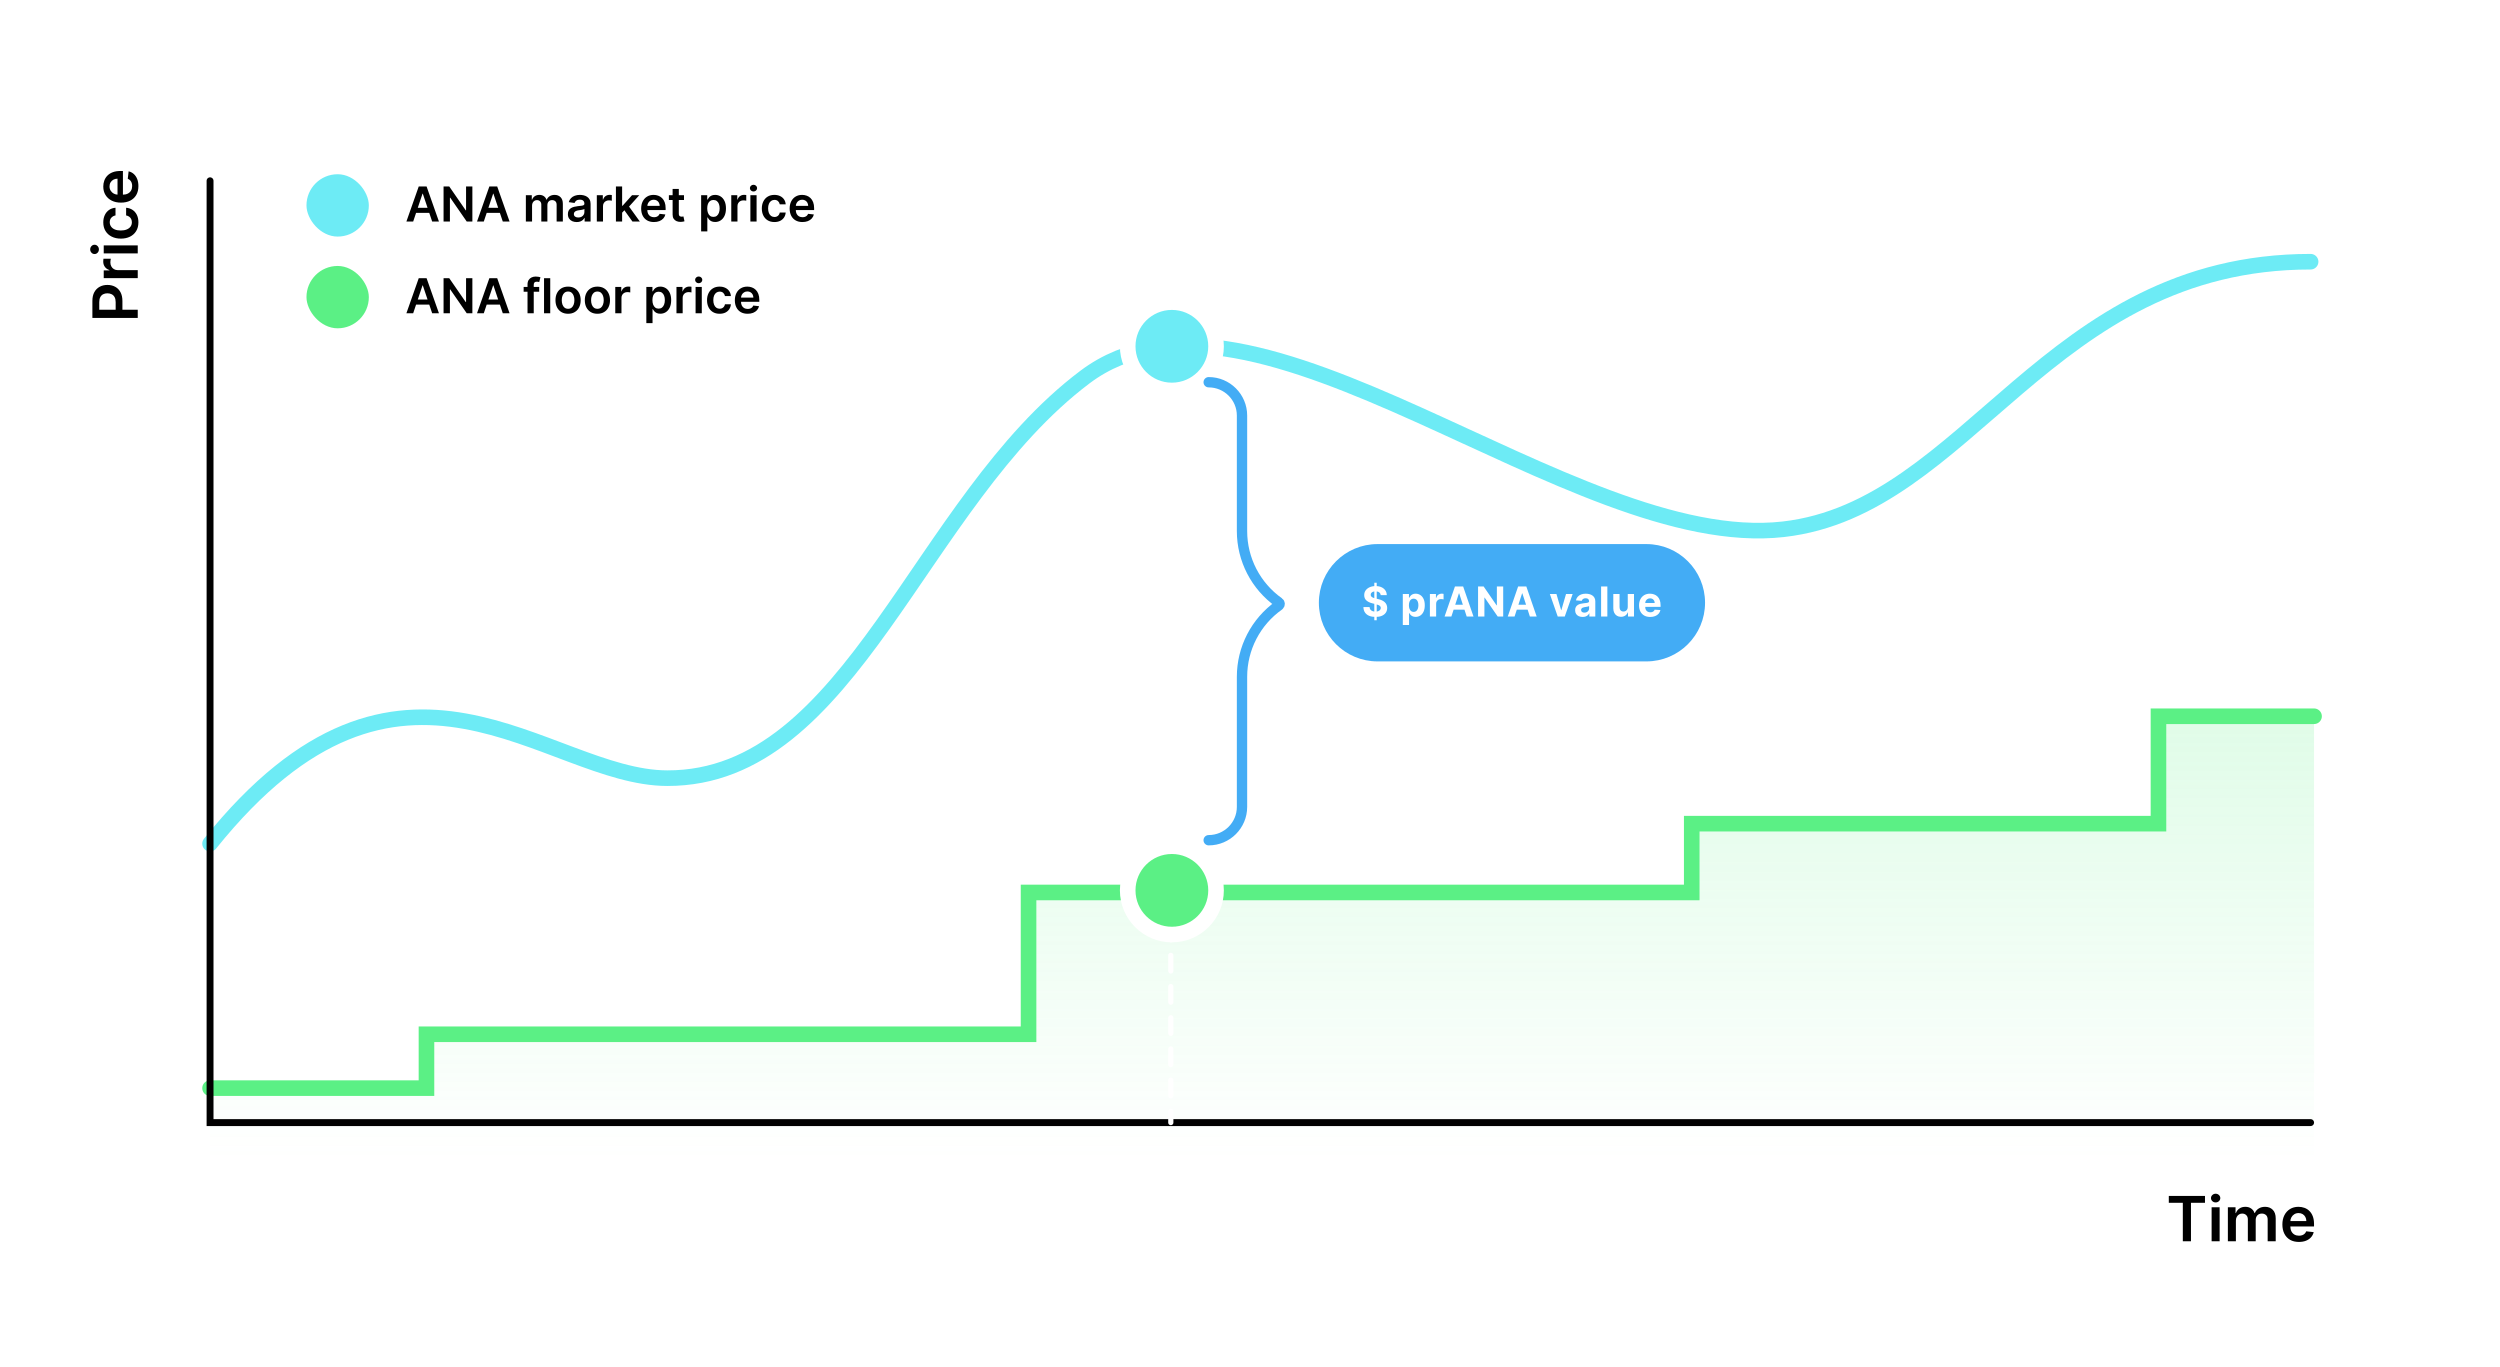 <svg width="726" height="397" viewBox="0 0 726 397" fill="none" xmlns="http://www.w3.org/2000/svg">
<g clip-path="url(#clip0_2150_1666)">
<rect width="726" height="397" fill="white"/>
<path d="M298.692 259.239V299.916H123.846V316.15H61V356H672V208H626.82V239.24H491.281V259.239H298.692Z" fill="url(#paint0_linear_2150_1666)"/>
<path d="M61 245C116.671 175.577 158.529 225.918 193.764 225.982C247.455 226.079 266.706 145.902 315.069 109.502C364.256 72.481 456.064 160.71 517.872 153.701C571.844 147.581 594.339 76 671 76" stroke="#6DEBF5" stroke-width="4.528" stroke-linecap="round"/>
<path d="M61 316H123.846V300.348H298.692V259.167H491.281V239.197H626.82V208H672" stroke="#5BF085" stroke-width="4.528" stroke-linecap="round"/>
<path d="M61 52.5V326H671" stroke="black" stroke-width="2" stroke-linecap="round"/>
<path d="M40 92.327L26.829 92.327L26.829 87.388C26.829 86.376 27.017 85.527 27.395 84.841C27.772 84.151 28.291 83.63 28.951 83.278C29.607 82.922 30.353 82.744 31.189 82.744C32.034 82.744 32.784 82.922 33.44 83.278C34.096 83.634 34.613 84.159 34.99 84.854C35.363 85.548 35.55 86.404 35.55 87.42L35.55 90.693L33.588 90.693L33.588 87.741C33.588 87.15 33.485 86.665 33.279 86.288C33.074 85.911 32.791 85.632 32.43 85.452C32.07 85.267 31.657 85.175 31.189 85.175C30.722 85.175 30.31 85.267 29.954 85.452C29.599 85.632 29.322 85.913 29.125 86.294C28.923 86.672 28.823 87.158 28.823 87.754L28.823 89.941L40 89.941L40 92.327ZM40 80.775L30.122 80.775L30.122 78.517L31.768 78.517L31.768 78.414C31.198 78.234 30.758 77.926 30.45 77.488C30.137 77.047 29.98 76.543 29.98 75.977C29.98 75.848 29.986 75.705 29.999 75.546C30.008 75.383 30.023 75.248 30.044 75.141L32.186 75.141C32.152 75.24 32.122 75.396 32.096 75.61C32.066 75.82 32.051 76.024 32.051 76.221C32.051 76.646 32.143 77.027 32.328 77.366C32.508 77.701 32.758 77.964 33.08 78.157C33.401 78.35 33.772 78.447 34.193 78.447L40 78.447L40 80.775ZM40 73.594L30.122 73.594L30.122 71.266L40 71.266L40 73.594ZM28.72 72.424C28.72 72.792 28.597 73.11 28.353 73.376C28.104 73.641 27.806 73.774 27.459 73.774C27.108 73.774 26.809 73.641 26.565 73.376C26.316 73.11 26.192 72.792 26.192 72.424C26.192 72.051 26.316 71.733 26.565 71.472C26.809 71.206 27.108 71.073 27.459 71.073C27.806 71.073 28.104 71.206 28.353 71.472C28.597 71.733 28.72 72.051 28.72 72.424ZM40.193 64.563C40.193 65.549 39.976 66.396 39.543 67.103C39.11 67.807 38.512 68.349 37.749 68.731C36.982 69.108 36.098 69.296 35.099 69.296C34.096 69.296 33.211 69.104 32.443 68.718C31.672 68.332 31.071 67.787 30.642 67.084C30.209 66.377 29.993 65.541 29.993 64.576C29.993 63.774 30.141 63.065 30.437 62.447C30.728 61.825 31.142 61.33 31.678 60.962C32.21 60.593 32.831 60.383 33.543 60.331L33.543 62.557C33.067 62.647 32.67 62.861 32.353 63.2C32.032 63.534 31.871 63.982 31.871 64.544C31.871 65.02 32 65.438 32.257 65.798C32.51 66.158 32.874 66.439 33.35 66.64C33.826 66.838 34.396 66.936 35.061 66.936C35.734 66.936 36.313 66.838 36.797 66.64C37.277 66.443 37.648 66.167 37.91 65.811C38.167 65.451 38.296 65.028 38.296 64.544C38.296 64.201 38.231 63.894 38.103 63.624C37.97 63.35 37.779 63.12 37.53 62.936C37.282 62.752 36.979 62.625 36.624 62.557L36.624 60.331C37.322 60.387 37.942 60.593 38.482 60.949C39.018 61.305 39.438 61.789 39.743 62.402C40.043 63.015 40.193 63.736 40.193 64.563ZM40.193 54.046C40.193 55.037 39.987 55.892 39.575 56.612C39.16 57.328 38.572 57.879 37.813 58.265C37.05 58.651 36.152 58.844 35.119 58.844C34.102 58.844 33.211 58.651 32.443 58.265C31.672 57.875 31.071 57.331 30.642 56.632C30.209 55.933 29.993 55.112 29.993 54.169C29.993 53.56 30.092 52.985 30.289 52.445C30.482 51.901 30.782 51.42 31.189 51.004C31.596 50.584 32.115 50.254 32.745 50.014C33.371 49.774 34.117 49.654 34.984 49.654L35.697 49.654L35.697 57.751L34.128 57.751L34.128 51.886C33.682 51.89 33.286 51.986 32.938 52.175C32.587 52.364 32.31 52.627 32.109 52.966C31.907 53.3 31.807 53.691 31.807 54.136C31.807 54.612 31.922 55.03 32.154 55.391C32.381 55.751 32.681 56.032 33.054 56.233C33.423 56.43 33.828 56.531 34.27 56.535L35.64 56.535C36.214 56.535 36.707 56.43 37.119 56.22C37.526 56.01 37.839 55.716 38.058 55.339C38.272 54.962 38.379 54.52 38.379 54.014C38.379 53.675 38.332 53.369 38.238 53.095C38.139 52.82 37.996 52.582 37.807 52.381C37.618 52.179 37.385 52.027 37.106 51.924L37.35 49.75C37.925 49.888 38.426 50.149 38.855 50.535C39.28 50.916 39.61 51.405 39.846 52.001C40.077 52.597 40.193 53.279 40.193 54.046Z" fill="black"/>
<path d="M629.821 349.295V347.295H640.329V349.295H636.258V360.466H633.892V349.295H629.821ZM642.252 360.466V350.588H644.58V360.466H642.252ZM643.423 349.186C643.054 349.186 642.737 349.064 642.471 348.819C642.205 348.571 642.072 348.273 642.072 347.925C642.072 347.574 642.205 347.276 642.471 347.031C642.737 346.783 643.054 346.658 643.423 346.658C643.796 346.658 644.113 346.783 644.374 347.031C644.64 347.276 644.773 347.574 644.773 347.925C644.773 348.273 644.64 348.571 644.374 348.819C644.113 349.064 643.796 349.186 643.423 349.186ZM646.974 360.466V350.588H649.2V352.266H649.315C649.521 351.7 649.862 351.259 650.338 350.942C650.814 350.62 651.382 350.459 652.042 350.459C652.711 350.459 653.275 350.622 653.734 350.948C654.197 351.27 654.522 351.709 654.711 352.266H654.814C655.033 351.718 655.401 351.28 655.92 350.954C656.443 350.624 657.063 350.459 657.779 350.459C658.688 350.459 659.43 350.746 660.004 351.321C660.579 351.896 660.866 352.734 660.866 353.836V360.466H658.531V354.196C658.531 353.583 658.368 353.135 658.043 352.852C657.717 352.564 657.318 352.421 656.846 352.421C656.285 352.421 655.845 352.597 655.528 352.948C655.215 353.295 655.058 353.748 655.058 354.305V360.466H652.775V354.099C652.775 353.589 652.621 353.182 652.312 352.877C652.008 352.573 651.609 352.421 651.116 352.421C650.782 352.421 650.477 352.506 650.203 352.678C649.928 352.845 649.71 353.083 649.547 353.392C649.384 353.696 649.302 354.052 649.302 354.459V360.466H646.974ZM667.601 360.659C666.611 360.659 665.755 360.453 665.035 360.042C664.319 359.626 663.768 359.039 663.382 358.28C662.996 357.516 662.803 356.618 662.803 355.585C662.803 354.569 662.996 353.677 663.382 352.91C663.772 352.138 664.317 351.538 665.016 351.109C665.714 350.676 666.536 350.459 667.479 350.459C668.088 350.459 668.662 350.558 669.202 350.755C669.747 350.948 670.227 351.248 670.643 351.655C671.063 352.063 671.393 352.582 671.633 353.212C671.873 353.838 671.994 354.584 671.994 355.45V356.164H663.897V354.595H669.762C669.758 354.149 669.661 353.752 669.472 353.405C669.284 353.053 669.02 352.777 668.681 352.575C668.347 352.374 667.957 352.273 667.511 352.273C667.035 352.273 666.617 352.389 666.257 352.62C665.897 352.847 665.616 353.147 665.414 353.52C665.217 353.889 665.116 354.294 665.112 354.736V356.106C665.112 356.68 665.217 357.173 665.427 357.585C665.637 357.992 665.931 358.305 666.308 358.524C666.686 358.738 667.127 358.846 667.633 358.846C667.972 358.846 668.278 358.798 668.553 358.704C668.827 358.605 669.065 358.462 669.267 358.273C669.468 358.085 669.62 357.851 669.723 357.572L671.897 357.817C671.76 358.391 671.498 358.893 671.112 359.321C670.731 359.746 670.242 360.076 669.646 360.312C669.05 360.543 668.368 360.659 667.601 360.659Z" fill="black"/>
<path d="M340 60L340 326" stroke="white" stroke-width="1.509" stroke-linecap="round" stroke-dasharray="4.53 4.53"/>
<circle cx="340.313" cy="100.564" r="12.828" fill="#6DEBF5" stroke="white" stroke-width="4.528"/>
<circle cx="340.313" cy="258.564" r="12.828" fill="#5BF085" stroke="white" stroke-width="4.528"/>
<g filter="url(#filter0_b_2150_1666)">
<path d="M383 175.037C383 165.628 390.628 158 400.037 158L478.11 158C487.52 158 495.147 165.628 495.147 175.037V175.037C495.147 184.446 487.52 192.074 478.11 192.074H400.037C390.628 192.074 383 184.446 383 175.037V175.037Z" fill="#43ACF5"/>
<path d="M399.098 180.128V169.219H399.796V180.128H399.098ZM400.951 172.819C400.917 172.476 400.771 172.209 400.512 172.018C400.254 171.828 399.903 171.733 399.46 171.733C399.159 171.733 398.904 171.775 398.697 171.861C398.49 171.943 398.331 172.058 398.22 172.206C398.112 172.354 398.058 172.521 398.058 172.709C398.052 172.865 398.085 173.001 398.156 173.118C398.23 173.234 398.331 173.335 398.458 173.42C398.586 173.503 398.734 173.575 398.902 173.638C399.069 173.697 399.248 173.748 399.439 173.791L400.223 173.979C400.603 174.064 400.953 174.177 401.271 174.319C401.589 174.462 401.865 174.636 402.098 174.844C402.331 175.051 402.511 175.295 402.639 175.577C402.77 175.858 402.836 176.18 402.839 176.544C402.836 177.078 402.7 177.541 402.43 177.933C402.163 178.322 401.777 178.625 401.271 178.841C400.768 179.054 400.162 179.16 399.451 179.16C398.747 179.16 398.133 179.052 397.61 178.837C397.091 178.621 396.684 178.301 396.392 177.878C396.102 177.452 395.95 176.925 395.936 176.297H397.721C397.741 176.589 397.825 176.834 397.973 177.03C398.123 177.223 398.323 177.369 398.573 177.469C398.826 177.565 399.112 177.614 399.43 177.614C399.743 177.614 400.014 177.568 400.244 177.477C400.477 177.386 400.657 177.26 400.785 177.098C400.913 176.936 400.977 176.75 400.977 176.54C400.977 176.344 400.919 176.179 400.802 176.045C400.689 175.912 400.521 175.798 400.299 175.704C400.081 175.611 399.812 175.525 399.494 175.449L398.544 175.21C397.808 175.031 397.227 174.751 396.801 174.371C396.375 173.99 396.163 173.477 396.166 172.832C396.163 172.304 396.304 171.842 396.588 171.447C396.875 171.052 397.268 170.744 397.768 170.523C398.268 170.301 398.836 170.19 399.473 170.19C400.12 170.19 400.686 170.301 401.169 170.523C401.654 170.744 402.032 171.052 402.302 171.447C402.572 171.842 402.711 172.3 402.72 172.819H400.951ZM407.372 181.491V172.491H409.161V173.591H409.242C409.322 173.415 409.437 173.236 409.588 173.054C409.741 172.869 409.94 172.716 410.184 172.594C410.431 172.469 410.738 172.406 411.105 172.406C411.582 172.406 412.022 172.531 412.426 172.781C412.829 173.028 413.151 173.402 413.393 173.902C413.634 174.399 413.755 175.023 413.755 175.773C413.755 176.503 413.637 177.119 413.401 177.622C413.169 178.122 412.85 178.501 412.447 178.76C412.046 179.015 411.597 179.143 411.1 179.143C410.748 179.143 410.448 179.085 410.201 178.969C409.957 178.852 409.757 178.706 409.6 178.53C409.444 178.351 409.325 178.17 409.242 177.989H409.187V181.491H407.372ZM409.149 175.764C409.149 176.153 409.203 176.493 409.311 176.783C409.419 177.072 409.575 177.298 409.779 177.46C409.984 177.619 410.232 177.699 410.525 177.699C410.821 177.699 411.071 177.618 411.275 177.456C411.48 177.291 411.634 177.064 411.74 176.774C411.847 176.481 411.901 176.145 411.901 175.764C411.901 175.386 411.849 175.054 411.744 174.767C411.639 174.48 411.484 174.256 411.279 174.094C411.075 173.932 410.823 173.851 410.525 173.851C410.23 173.851 409.98 173.929 409.775 174.085C409.573 174.241 409.419 174.463 409.311 174.75C409.203 175.037 409.149 175.375 409.149 175.764ZM415.239 179.037V172.491H416.999V173.633H417.068C417.187 173.227 417.387 172.92 417.668 172.713C417.95 172.503 418.274 172.398 418.64 172.398C418.731 172.398 418.829 172.403 418.934 172.415C419.039 172.426 419.132 172.442 419.211 172.462V174.072C419.126 174.047 419.008 174.024 418.857 174.004C418.707 173.984 418.569 173.974 418.444 173.974C418.177 173.974 417.938 174.033 417.728 174.149C417.521 174.263 417.356 174.422 417.234 174.626C417.114 174.831 417.055 175.067 417.055 175.334V179.037H415.239ZM421.482 179.037H419.504L422.517 170.31H424.895L427.903 179.037H425.926L423.74 172.304H423.672L421.482 179.037ZM421.358 175.606H426.028V177.047H421.358V175.606ZM436.528 170.31V179.037H434.934L431.137 173.544H431.073V179.037H429.228V170.31H430.847L434.614 175.798H434.691V170.31H436.528ZM439.831 179.037H437.853L440.866 170.31H443.244L446.252 179.037H444.275L442.089 172.304H442.021L439.831 179.037ZM439.707 175.606H444.377V177.047H439.707V175.606ZM456.697 172.491L454.408 179.037H452.363L450.074 172.491H451.992L453.351 177.175H453.42L454.775 172.491H456.697ZM459.59 179.16C459.173 179.16 458.8 179.088 458.474 178.943C458.147 178.795 457.889 178.578 457.698 178.291C457.511 178.001 457.417 177.64 457.417 177.209C457.417 176.845 457.484 176.54 457.617 176.292C457.751 176.045 457.933 175.846 458.163 175.696C458.393 175.545 458.654 175.432 458.947 175.355C459.242 175.278 459.552 175.224 459.876 175.193C460.256 175.153 460.563 175.116 460.796 175.082C461.029 175.045 461.198 174.991 461.303 174.92C461.408 174.849 461.461 174.744 461.461 174.605V174.579C461.461 174.31 461.376 174.101 461.205 173.953C461.038 173.805 460.799 173.731 460.489 173.731C460.163 173.731 459.903 173.804 459.71 173.949C459.516 174.091 459.389 174.27 459.326 174.486L457.647 174.349C457.732 173.952 457.9 173.608 458.15 173.318C458.4 173.025 458.722 172.801 459.117 172.645C459.515 172.486 459.975 172.406 460.498 172.406C460.862 172.406 461.21 172.449 461.542 172.534C461.877 172.619 462.174 172.751 462.433 172.93C462.694 173.109 462.9 173.339 463.05 173.621C463.201 173.899 463.276 174.233 463.276 174.622V179.037H461.555V178.129H461.504C461.399 178.334 461.258 178.514 461.082 178.67C460.906 178.824 460.694 178.944 460.447 179.033C460.2 179.118 459.914 179.16 459.59 179.16ZM460.11 177.908C460.377 177.908 460.613 177.855 460.818 177.75C461.022 177.642 461.183 177.497 461.299 177.315C461.416 177.133 461.474 176.927 461.474 176.697V176.003C461.417 176.04 461.339 176.074 461.239 176.105C461.143 176.133 461.033 176.16 460.911 176.186C460.789 176.209 460.667 176.23 460.545 176.25C460.423 176.267 460.312 176.283 460.212 176.297C459.999 176.328 459.813 176.378 459.654 176.446C459.495 176.514 459.372 176.606 459.283 176.723C459.195 176.837 459.151 176.979 459.151 177.149C459.151 177.396 459.241 177.585 459.42 177.716C459.602 177.844 459.832 177.908 460.11 177.908ZM466.774 170.31V179.037H464.959V170.31H466.774ZM472.7 176.25V172.491H474.515V179.037H472.772V177.848H472.704C472.556 178.231 472.311 178.54 471.967 178.773C471.626 179.006 471.21 179.122 470.718 179.122C470.281 179.122 469.896 179.023 469.563 178.824C469.231 178.625 468.971 178.342 468.784 177.976C468.599 177.609 468.505 177.17 468.502 176.659V172.491H470.318V176.335C470.321 176.721 470.424 177.027 470.629 177.251C470.833 177.476 471.108 177.588 471.451 177.588C471.67 177.588 471.875 177.538 472.065 177.439C472.255 177.337 472.409 177.186 472.525 176.987C472.644 176.788 472.703 176.542 472.7 176.25ZM479.224 179.165C478.551 179.165 477.971 179.028 477.486 178.756C477.003 178.48 476.631 178.091 476.369 177.588C476.108 177.082 475.977 176.484 475.977 175.794C475.977 175.121 476.108 174.53 476.369 174.021C476.631 173.513 476.998 173.116 477.473 172.832C477.95 172.548 478.51 172.406 479.152 172.406C479.584 172.406 479.986 172.476 480.358 172.615C480.733 172.751 481.06 172.957 481.338 173.233C481.619 173.508 481.838 173.855 481.994 174.273C482.15 174.687 482.229 175.173 482.229 175.73V176.229H476.702V175.104H480.52C480.52 174.842 480.463 174.611 480.349 174.409C480.236 174.207 480.078 174.05 479.876 173.936C479.677 173.819 479.446 173.761 479.182 173.761C478.906 173.761 478.662 173.825 478.449 173.953C478.238 174.078 478.074 174.247 477.954 174.46C477.835 174.67 477.774 174.905 477.771 175.163V176.233C477.771 176.557 477.831 176.837 477.95 177.072C478.072 177.308 478.244 177.49 478.466 177.618C478.687 177.746 478.95 177.81 479.254 177.81C479.456 177.81 479.64 177.781 479.808 177.724C479.976 177.667 480.119 177.582 480.238 177.469C480.358 177.355 480.449 177.216 480.511 177.051L482.19 177.162C482.105 177.565 481.93 177.917 481.666 178.219C481.405 178.517 481.067 178.75 480.652 178.917C480.24 179.082 479.764 179.165 479.224 179.165Z" fill="white"/>
</g>
<path d="M351 244V244C356.346 244 360.68 239.666 360.68 234.32L360.68 196.53C360.68 188.297 364.673 180.575 371.391 175.815V175.815C371.688 175.604 371.688 175.163 371.391 174.952V174.952C364.673 170.192 360.68 162.47 360.68 154.237L360.68 120.68C360.68 115.334 356.346 111 351 111V111" stroke="#43ACF5" stroke-width="3" stroke-linecap="round"/>
<rect x="89" y="50.595" width="18.11" height="18.11" rx="9.055" fill="#6DEBF5"/>
<path d="M119.987 64.331H118.018L121.602 54.149H123.879L127.469 64.331H125.5L122.781 56.237H122.701L119.987 64.331ZM120.051 60.339H125.421V61.82H120.051V60.339ZM137.177 54.149V64.331H135.537L130.739 57.396H130.654V64.331H128.81V54.149H130.461L135.253 61.09H135.343V54.149H137.177ZM140.494 64.331H138.526L142.11 54.149H144.387L147.977 64.331H146.008L143.289 56.237H143.209L140.494 64.331ZM140.559 60.339H145.928V61.82H140.559V60.339ZM152.711 64.331V56.695H154.431V57.992H154.521C154.68 57.555 154.943 57.213 155.311 56.968C155.679 56.719 156.118 56.595 156.629 56.595C157.146 56.595 157.581 56.721 157.936 56.973C158.294 57.222 158.546 57.561 158.692 57.992H158.771C158.94 57.568 159.225 57.23 159.626 56.978C160.031 56.723 160.51 56.595 161.063 56.595C161.766 56.595 162.339 56.817 162.783 57.261C163.227 57.706 163.45 58.353 163.45 59.205V64.331H161.645V59.484C161.645 59.01 161.519 58.663 161.267 58.445C161.015 58.223 160.707 58.112 160.342 58.112C159.908 58.112 159.568 58.248 159.323 58.519C159.081 58.788 158.96 59.137 158.96 59.568V64.331H157.195V59.409C157.195 59.015 157.076 58.7 156.837 58.465C156.602 58.229 156.294 58.112 155.913 58.112C155.654 58.112 155.419 58.178 155.207 58.31C154.995 58.44 154.825 58.624 154.7 58.862C154.574 59.098 154.511 59.373 154.511 59.688V64.331H152.711ZM167.473 64.485C166.989 64.485 166.553 64.399 166.165 64.227C165.781 64.051 165.476 63.792 165.251 63.451C165.028 63.11 164.917 62.689 164.917 62.188C164.917 61.757 164.997 61.401 165.156 61.119C165.315 60.838 165.532 60.612 165.807 60.443C166.082 60.274 166.392 60.147 166.737 60.06C167.085 59.971 167.445 59.906 167.816 59.867C168.263 59.82 168.626 59.779 168.905 59.742C169.183 59.703 169.385 59.643 169.511 59.563C169.64 59.48 169.705 59.353 169.705 59.181V59.151C169.705 58.776 169.594 58.486 169.372 58.281C169.15 58.075 168.83 57.972 168.412 57.972C167.972 57.972 167.622 58.069 167.363 58.261C167.108 58.453 166.936 58.68 166.846 58.942L165.166 58.703C165.299 58.239 165.517 57.851 165.822 57.54C166.127 57.225 166.5 56.99 166.941 56.834C167.382 56.675 167.869 56.595 168.402 56.595C168.77 56.595 169.137 56.638 169.501 56.724C169.866 56.811 170.199 56.953 170.501 57.152C170.802 57.348 171.044 57.614 171.226 57.953C171.412 58.291 171.505 58.713 171.505 59.22V64.331H169.775V63.282H169.715C169.606 63.494 169.451 63.693 169.253 63.879C169.057 64.061 168.81 64.208 168.512 64.321C168.217 64.43 167.871 64.485 167.473 64.485ZM167.94 63.163C168.301 63.163 168.615 63.092 168.88 62.949C169.145 62.803 169.349 62.611 169.491 62.372C169.637 62.134 169.71 61.873 169.71 61.592V60.692C169.654 60.738 169.558 60.781 169.422 60.821C169.289 60.861 169.14 60.896 168.974 60.925C168.809 60.955 168.644 60.982 168.482 61.005C168.32 61.028 168.179 61.048 168.059 61.065C167.791 61.101 167.551 61.161 167.339 61.244C167.126 61.327 166.959 61.443 166.836 61.592C166.714 61.737 166.652 61.926 166.652 62.158C166.652 62.49 166.773 62.74 167.015 62.909C167.257 63.078 167.566 63.163 167.94 63.163ZM173.314 64.331V56.695H175.059V57.967H175.139C175.278 57.527 175.517 57.187 175.855 56.948C176.196 56.706 176.586 56.585 177.023 56.585C177.123 56.585 177.234 56.59 177.356 56.6C177.482 56.607 177.587 56.618 177.67 56.635V58.291C177.593 58.264 177.472 58.241 177.307 58.221C177.144 58.198 176.987 58.186 176.834 58.186C176.506 58.186 176.211 58.257 175.949 58.4C175.691 58.539 175.487 58.733 175.338 58.982C175.189 59.23 175.114 59.517 175.114 59.842V64.331H173.314ZM180.506 61.935L180.501 59.762H180.789L183.534 56.695H185.637L182.261 60.453H181.888L180.506 61.935ZM178.865 64.331V54.149H180.665V64.331H178.865ZM183.658 64.331L181.172 60.856L182.385 59.588L185.811 64.331H183.658ZM189.902 64.48C189.137 64.48 188.475 64.321 187.918 64.003C187.365 63.681 186.939 63.227 186.641 62.641C186.342 62.051 186.193 61.356 186.193 60.558C186.193 59.772 186.342 59.083 186.641 58.489C186.942 57.893 187.363 57.429 187.904 57.097C188.444 56.763 189.079 56.595 189.808 56.595C190.278 56.595 190.722 56.672 191.14 56.824C191.561 56.973 191.932 57.205 192.254 57.52C192.579 57.835 192.834 58.236 193.019 58.723C193.205 59.207 193.298 59.784 193.298 60.453V61.005H187.039V59.792H191.573C191.569 59.447 191.495 59.141 191.349 58.872C191.203 58.6 190.999 58.387 190.737 58.231C190.479 58.075 190.177 57.997 189.833 57.997C189.465 57.997 189.141 58.087 188.863 58.266C188.585 58.441 188.368 58.673 188.212 58.962C188.059 59.247 187.981 59.56 187.978 59.901V60.96C187.978 61.404 188.059 61.786 188.222 62.104C188.384 62.419 188.611 62.661 188.903 62.83C189.195 62.995 189.536 63.078 189.927 63.078C190.189 63.078 190.426 63.042 190.638 62.969C190.85 62.893 191.034 62.782 191.19 62.636C191.346 62.49 191.463 62.309 191.543 62.094L193.223 62.283C193.117 62.727 192.915 63.115 192.617 63.446C192.322 63.774 191.944 64.029 191.483 64.212C191.022 64.391 190.495 64.48 189.902 64.48ZM198.633 56.695V58.087H194.244V56.695H198.633ZM195.327 54.865H197.127V62.034C197.127 62.276 197.164 62.462 197.236 62.591C197.313 62.717 197.412 62.803 197.535 62.849C197.657 62.896 197.793 62.919 197.942 62.919C198.055 62.919 198.158 62.911 198.251 62.894C198.347 62.878 198.42 62.863 198.469 62.849L198.773 64.257C198.677 64.29 198.539 64.326 198.36 64.366C198.184 64.406 197.969 64.429 197.714 64.436C197.263 64.449 196.857 64.381 196.496 64.232C196.134 64.079 195.848 63.844 195.636 63.526C195.427 63.208 195.324 62.81 195.327 62.333V54.865ZM203.611 67.195V56.695H205.381V57.958H205.486C205.578 57.772 205.709 57.575 205.878 57.366C206.047 57.154 206.276 56.973 206.564 56.824C206.853 56.672 207.221 56.595 207.668 56.595C208.258 56.595 208.79 56.746 209.264 57.048C209.741 57.346 210.119 57.788 210.398 58.375C210.679 58.958 210.82 59.674 210.82 60.523C210.82 61.361 210.683 62.074 210.407 62.661C210.132 63.247 209.758 63.695 209.284 64.003C208.81 64.311 208.273 64.465 207.673 64.465C207.236 64.465 206.873 64.392 206.584 64.246C206.296 64.101 206.064 63.925 205.888 63.719C205.716 63.511 205.582 63.313 205.486 63.128H205.411V67.195H203.611ZM205.376 60.513C205.376 61.007 205.446 61.439 205.585 61.81C205.728 62.182 205.931 62.472 206.197 62.681C206.465 62.886 206.79 62.989 207.171 62.989C207.569 62.989 207.902 62.883 208.17 62.67C208.439 62.455 208.641 62.162 208.777 61.791C208.916 61.416 208.986 60.99 208.986 60.513C208.986 60.039 208.918 59.618 208.782 59.25C208.646 58.882 208.444 58.594 208.175 58.385C207.907 58.176 207.572 58.072 207.171 58.072C206.786 58.072 206.46 58.173 206.192 58.375C205.923 58.577 205.719 58.861 205.58 59.225C205.444 59.59 205.376 60.019 205.376 60.513ZM212.361 64.331V56.695H214.106V57.967H214.186C214.325 57.527 214.564 57.187 214.902 56.948C215.243 56.706 215.633 56.585 216.07 56.585C216.17 56.585 216.281 56.59 216.403 56.6C216.529 56.607 216.634 56.618 216.716 56.635V58.291C216.64 58.264 216.519 58.241 216.353 58.221C216.191 58.198 216.034 58.186 215.881 58.186C215.553 58.186 215.258 58.257 214.996 58.4C214.738 58.539 214.534 58.733 214.385 58.982C214.236 59.23 214.161 59.517 214.161 59.842V64.331H212.361ZM217.912 64.331V56.695H219.712V64.331H217.912ZM218.817 55.611C218.532 55.611 218.287 55.516 218.081 55.328C217.876 55.135 217.773 54.905 217.773 54.636C217.773 54.365 217.876 54.134 218.081 53.945C218.287 53.753 218.532 53.657 218.817 53.657C219.105 53.657 219.351 53.753 219.553 53.945C219.758 54.134 219.861 54.365 219.861 54.636C219.861 54.905 219.758 55.135 219.553 55.328C219.351 55.516 219.105 55.611 218.817 55.611ZM224.893 64.48C224.131 64.48 223.477 64.313 222.93 63.978C222.386 63.643 221.967 63.181 221.672 62.591C221.38 61.998 221.234 61.315 221.234 60.543C221.234 59.767 221.383 59.083 221.682 58.489C221.98 57.893 222.401 57.429 222.945 57.097C223.491 56.763 224.138 56.595 224.883 56.595C225.503 56.595 226.052 56.71 226.529 56.938C227.01 57.164 227.392 57.483 227.678 57.898C227.963 58.309 228.125 58.789 228.165 59.34H226.445C226.375 58.972 226.209 58.665 225.947 58.42C225.689 58.171 225.343 58.047 224.908 58.047C224.54 58.047 224.217 58.146 223.939 58.345C223.66 58.541 223.443 58.822 223.288 59.19C223.135 59.558 223.059 59.999 223.059 60.513C223.059 61.033 223.135 61.481 223.288 61.855C223.44 62.226 223.654 62.513 223.929 62.715C224.207 62.914 224.534 63.014 224.908 63.014C225.174 63.014 225.41 62.964 225.619 62.864C225.831 62.762 226.009 62.614 226.151 62.422C226.294 62.23 226.392 61.996 226.445 61.721H228.165C228.122 62.261 227.963 62.74 227.687 63.158C227.412 63.572 227.038 63.897 226.564 64.132C226.09 64.364 225.533 64.48 224.893 64.48ZM233.023 64.48C232.258 64.48 231.596 64.321 231.04 64.003C230.486 63.681 230.06 63.227 229.762 62.641C229.464 62.051 229.314 61.356 229.314 60.558C229.314 59.772 229.464 59.083 229.762 58.489C230.063 57.893 230.484 57.429 231.025 57.097C231.565 56.763 232.2 56.595 232.929 56.595C233.399 56.595 233.844 56.672 234.261 56.824C234.682 56.973 235.053 57.205 235.375 57.52C235.7 57.835 235.955 58.236 236.14 58.723C236.326 59.207 236.419 59.784 236.419 60.453V61.005H230.16V59.792H234.694C234.69 59.447 234.616 59.141 234.47 58.872C234.324 58.6 234.12 58.387 233.858 58.231C233.6 58.075 233.298 57.997 232.954 57.997C232.586 57.997 232.263 58.087 231.984 58.266C231.706 58.441 231.489 58.673 231.333 58.962C231.18 59.247 231.103 59.56 231.099 59.901V60.96C231.099 61.404 231.18 61.786 231.343 62.104C231.505 62.419 231.732 62.661 232.024 62.83C232.316 62.995 232.657 63.078 233.048 63.078C233.31 63.078 233.547 63.042 233.759 62.969C233.971 62.893 234.155 62.782 234.311 62.636C234.467 62.49 234.584 62.309 234.664 62.094L236.344 62.283C236.238 62.727 236.036 63.115 235.738 63.446C235.443 63.774 235.065 64.029 234.604 64.212C234.143 64.391 233.617 64.48 233.023 64.48Z" fill="black"/>
<rect x="89" y="77.233" width="18.11" height="18.11" rx="9.055" fill="#5BF085"/>
<path d="M119.987 90.969H118.018L121.602 80.787H123.879L127.469 90.969H125.5L122.781 82.875H122.701L119.987 90.969ZM120.051 86.977H125.421V88.458H120.051V86.977ZM137.177 80.787V90.969H135.537L130.739 84.034H130.654V90.969H128.81V80.787H130.461L135.253 87.728H135.343V80.787H137.177ZM140.494 90.969H138.526L142.11 80.787H144.387L147.977 90.969H146.008L143.289 82.875H143.209L140.494 90.969ZM140.559 86.977H145.928V88.458H140.559V86.977ZM156.579 83.333V84.725H152.065V83.333H156.579ZM153.193 90.969V82.612C153.193 82.098 153.299 81.671 153.511 81.329C153.727 80.988 154.015 80.733 154.376 80.564C154.738 80.394 155.139 80.31 155.58 80.31C155.891 80.31 156.168 80.335 156.41 80.385C156.652 80.434 156.831 80.479 156.947 80.519L156.589 81.911C156.513 81.888 156.416 81.864 156.3 81.841C156.184 81.815 156.055 81.801 155.913 81.801C155.578 81.801 155.341 81.883 155.202 82.045C155.066 82.204 154.998 82.433 154.998 82.731V90.969H153.193ZM159.788 80.787V90.969H157.988V80.787H159.788ZM164.97 91.118C164.224 91.118 163.578 90.954 163.031 90.626C162.484 90.298 162.06 89.839 161.758 89.249C161.46 88.659 161.311 87.969 161.311 87.181C161.311 86.392 161.46 85.701 161.758 85.108C162.06 84.514 162.484 84.054 163.031 83.725C163.578 83.397 164.224 83.233 164.97 83.233C165.715 83.233 166.362 83.397 166.909 83.725C167.455 84.054 167.878 84.514 168.176 85.108C168.478 85.701 168.629 86.392 168.629 87.181C168.629 87.969 168.478 88.659 168.176 89.249C167.878 89.839 167.455 90.298 166.909 90.626C166.362 90.954 165.715 91.118 164.97 91.118ZM164.98 89.676C165.384 89.676 165.722 89.565 165.994 89.343C166.266 89.118 166.468 88.816 166.6 88.439C166.736 88.061 166.804 87.64 166.804 87.176C166.804 86.708 166.736 86.286 166.6 85.908C166.468 85.527 166.266 85.224 165.994 84.998C165.722 84.773 165.384 84.66 164.98 84.66C164.565 84.66 164.221 84.773 163.945 84.998C163.674 85.224 163.47 85.527 163.334 85.908C163.201 86.286 163.135 86.708 163.135 87.176C163.135 87.64 163.201 88.061 163.334 88.439C163.47 88.816 163.674 89.118 163.945 89.343C164.221 89.565 164.565 89.676 164.98 89.676ZM173.487 91.118C172.741 91.118 172.095 90.954 171.548 90.626C171.001 90.298 170.577 89.839 170.276 89.249C169.977 88.659 169.828 87.969 169.828 87.181C169.828 86.392 169.977 85.701 170.276 85.108C170.577 84.514 171.001 84.054 171.548 83.725C172.095 83.397 172.741 83.233 173.487 83.233C174.233 83.233 174.879 83.397 175.426 83.725C175.973 84.054 176.396 84.514 176.694 85.108C176.995 85.701 177.146 86.392 177.146 87.181C177.146 87.969 176.995 88.659 176.694 89.249C176.396 89.839 175.973 90.298 175.426 90.626C174.879 90.954 174.233 91.118 173.487 91.118ZM173.497 89.676C173.901 89.676 174.24 89.565 174.511 89.343C174.783 89.118 174.985 88.816 175.118 88.439C175.254 88.061 175.322 87.64 175.322 87.176C175.322 86.708 175.254 86.286 175.118 85.908C174.985 85.527 174.783 85.224 174.511 84.998C174.24 84.773 173.901 84.66 173.497 84.66C173.083 84.66 172.738 84.773 172.463 84.998C172.191 85.224 171.987 85.527 171.852 85.908C171.719 86.286 171.653 86.708 171.653 87.176C171.653 87.64 171.719 88.061 171.852 88.439C171.987 88.816 172.191 89.118 172.463 89.343C172.738 89.565 173.083 89.676 173.497 89.676ZM178.674 90.969V83.333H180.419V84.605H180.498C180.638 84.165 180.876 83.825 181.214 83.586C181.556 83.344 181.945 83.223 182.383 83.223C182.482 83.223 182.593 83.228 182.716 83.238C182.842 83.245 182.946 83.257 183.029 83.273V84.929C182.953 84.902 182.832 84.879 182.666 84.859C182.504 84.836 182.346 84.824 182.194 84.824C181.866 84.824 181.571 84.895 181.309 85.038C181.05 85.177 180.846 85.371 180.697 85.62C180.548 85.868 180.474 86.155 180.474 86.48V90.969H178.674ZM187.697 93.833V83.333H189.467V84.596H189.572C189.664 84.41 189.795 84.213 189.964 84.004C190.133 83.792 190.362 83.611 190.65 83.462C190.939 83.309 191.307 83.233 191.754 83.233C192.344 83.233 192.876 83.384 193.35 83.686C193.827 83.984 194.205 84.426 194.483 85.013C194.765 85.596 194.906 86.312 194.906 87.161C194.906 87.999 194.768 88.712 194.493 89.299C194.218 89.885 193.844 90.333 193.37 90.641C192.896 90.949 192.359 91.103 191.759 91.103C191.322 91.103 190.959 91.03 190.67 90.885C190.382 90.739 190.15 90.563 189.974 90.358C189.802 90.149 189.668 89.951 189.572 89.766H189.497V93.833H187.697ZM189.462 87.151C189.462 87.645 189.532 88.077 189.671 88.448C189.813 88.82 190.017 89.11 190.282 89.319C190.551 89.524 190.876 89.627 191.257 89.627C191.655 89.627 191.988 89.521 192.256 89.308C192.525 89.093 192.727 88.8 192.863 88.429C193.002 88.054 193.072 87.628 193.072 87.151C193.072 86.677 193.004 86.256 192.868 85.888C192.732 85.52 192.53 85.232 192.261 85.023C191.993 84.814 191.658 84.71 191.257 84.71C190.872 84.71 190.546 84.811 190.277 85.013C190.009 85.215 189.805 85.499 189.666 85.863C189.53 86.228 189.462 86.657 189.462 87.151ZM196.447 90.969V83.333H198.192V84.605H198.272C198.411 84.165 198.65 83.825 198.988 83.586C199.329 83.344 199.719 83.223 200.156 83.223C200.255 83.223 200.367 83.228 200.489 83.238C200.615 83.245 200.719 83.257 200.802 83.273V84.929C200.726 84.902 200.605 84.879 200.439 84.859C200.277 84.836 200.12 84.824 199.967 84.824C199.639 84.824 199.344 84.895 199.082 85.038C198.824 85.177 198.62 85.371 198.471 85.62C198.322 85.868 198.247 86.155 198.247 86.48V90.969H196.447ZM201.998 90.969V83.333H203.798V90.969H201.998ZM202.903 82.249C202.618 82.249 202.373 82.154 202.167 81.966C201.962 81.773 201.859 81.543 201.859 81.275C201.859 81.003 201.962 80.772 202.167 80.583C202.373 80.391 202.618 80.295 202.903 80.295C203.191 80.295 203.436 80.391 203.639 80.583C203.844 80.772 203.947 81.003 203.947 81.275C203.947 81.543 203.844 81.773 203.639 81.966C203.436 82.154 203.191 82.249 202.903 82.249ZM208.979 91.118C208.217 91.118 207.562 90.951 207.016 90.616C206.472 90.281 206.053 89.819 205.758 89.229C205.466 88.636 205.32 87.953 205.32 87.181C205.32 86.405 205.469 85.721 205.768 85.127C206.066 84.531 206.487 84.067 207.031 83.735C207.577 83.401 208.224 83.233 208.969 83.233C209.589 83.233 210.138 83.348 210.615 83.576C211.096 83.802 211.478 84.121 211.763 84.536C212.049 84.947 212.211 85.427 212.251 85.978H210.531C210.461 85.61 210.295 85.303 210.033 85.058C209.775 84.809 209.428 84.685 208.994 84.685C208.626 84.685 208.303 84.784 208.025 84.983C207.746 85.179 207.529 85.46 207.374 85.828C207.221 86.196 207.145 86.637 207.145 87.151C207.145 87.671 207.221 88.119 207.374 88.493C207.526 88.864 207.74 89.151 208.015 89.353C208.293 89.552 208.62 89.652 208.994 89.652C209.259 89.652 209.496 89.602 209.705 89.502C209.917 89.4 210.095 89.252 210.237 89.06C210.38 88.868 210.477 88.634 210.531 88.359H212.251C212.208 88.899 212.049 89.378 211.773 89.796C211.498 90.21 211.124 90.535 210.65 90.77C210.176 91.002 209.619 91.118 208.979 91.118ZM217.109 91.118C216.344 91.118 215.682 90.959 215.126 90.641C214.572 90.319 214.146 89.865 213.848 89.279C213.55 88.689 213.4 87.994 213.4 87.196C213.4 86.41 213.55 85.721 213.848 85.127C214.149 84.531 214.57 84.067 215.111 83.735C215.651 83.401 216.286 83.233 217.015 83.233C217.485 83.233 217.929 83.309 218.347 83.462C218.768 83.611 219.139 83.843 219.461 84.158C219.786 84.473 220.041 84.874 220.226 85.361C220.412 85.845 220.505 86.422 220.505 87.091V87.643H214.246V86.43H218.78C218.776 86.085 218.702 85.779 218.556 85.51C218.41 85.239 218.206 85.025 217.944 84.869C217.686 84.713 217.384 84.635 217.04 84.635C216.672 84.635 216.349 84.725 216.07 84.904C215.792 85.079 215.575 85.311 215.419 85.6C215.266 85.885 215.188 86.198 215.185 86.539V87.598C215.185 88.042 215.266 88.424 215.429 88.742C215.591 89.057 215.818 89.299 216.11 89.468C216.402 89.633 216.743 89.716 217.134 89.716C217.396 89.716 217.633 89.68 217.845 89.607C218.057 89.531 218.241 89.42 218.397 89.274C218.553 89.128 218.67 88.947 218.75 88.732L220.43 88.921C220.324 89.365 220.122 89.753 219.824 90.084C219.529 90.412 219.151 90.667 218.69 90.85C218.229 91.029 217.702 91.118 217.109 91.118Z" fill="black"/>
</g>
<defs>
<filter id="filter0_b_2150_1666" x="337.724" y="112.724" width="202.699" height="124.626" filterUnits="userSpaceOnUse" color-interpolation-filters="sRGB">
<feFlood flood-opacity="0" result="BackgroundImageFix"/>
<feGaussianBlur in="BackgroundImage" stdDeviation="22.638"/>
<feComposite in2="SourceAlpha" operator="in" result="effect1_backgroundBlur_2150_1666"/>
<feBlend mode="normal" in="SourceGraphic" in2="effect1_backgroundBlur_2150_1666" result="shape"/>
</filter>
<linearGradient id="paint0_linear_2150_1666" x1="366.5" y1="208" x2="366.5" y2="336.865" gradientUnits="userSpaceOnUse">
<stop stop-color="#5BF085" stop-opacity="0.19"/>
<stop offset="1" stop-color="#5BF085" stop-opacity="0"/>
</linearGradient>
<clipPath id="clip0_2150_1666">
<rect width="726" height="397" fill="white"/>
</clipPath>
</defs>
</svg>
